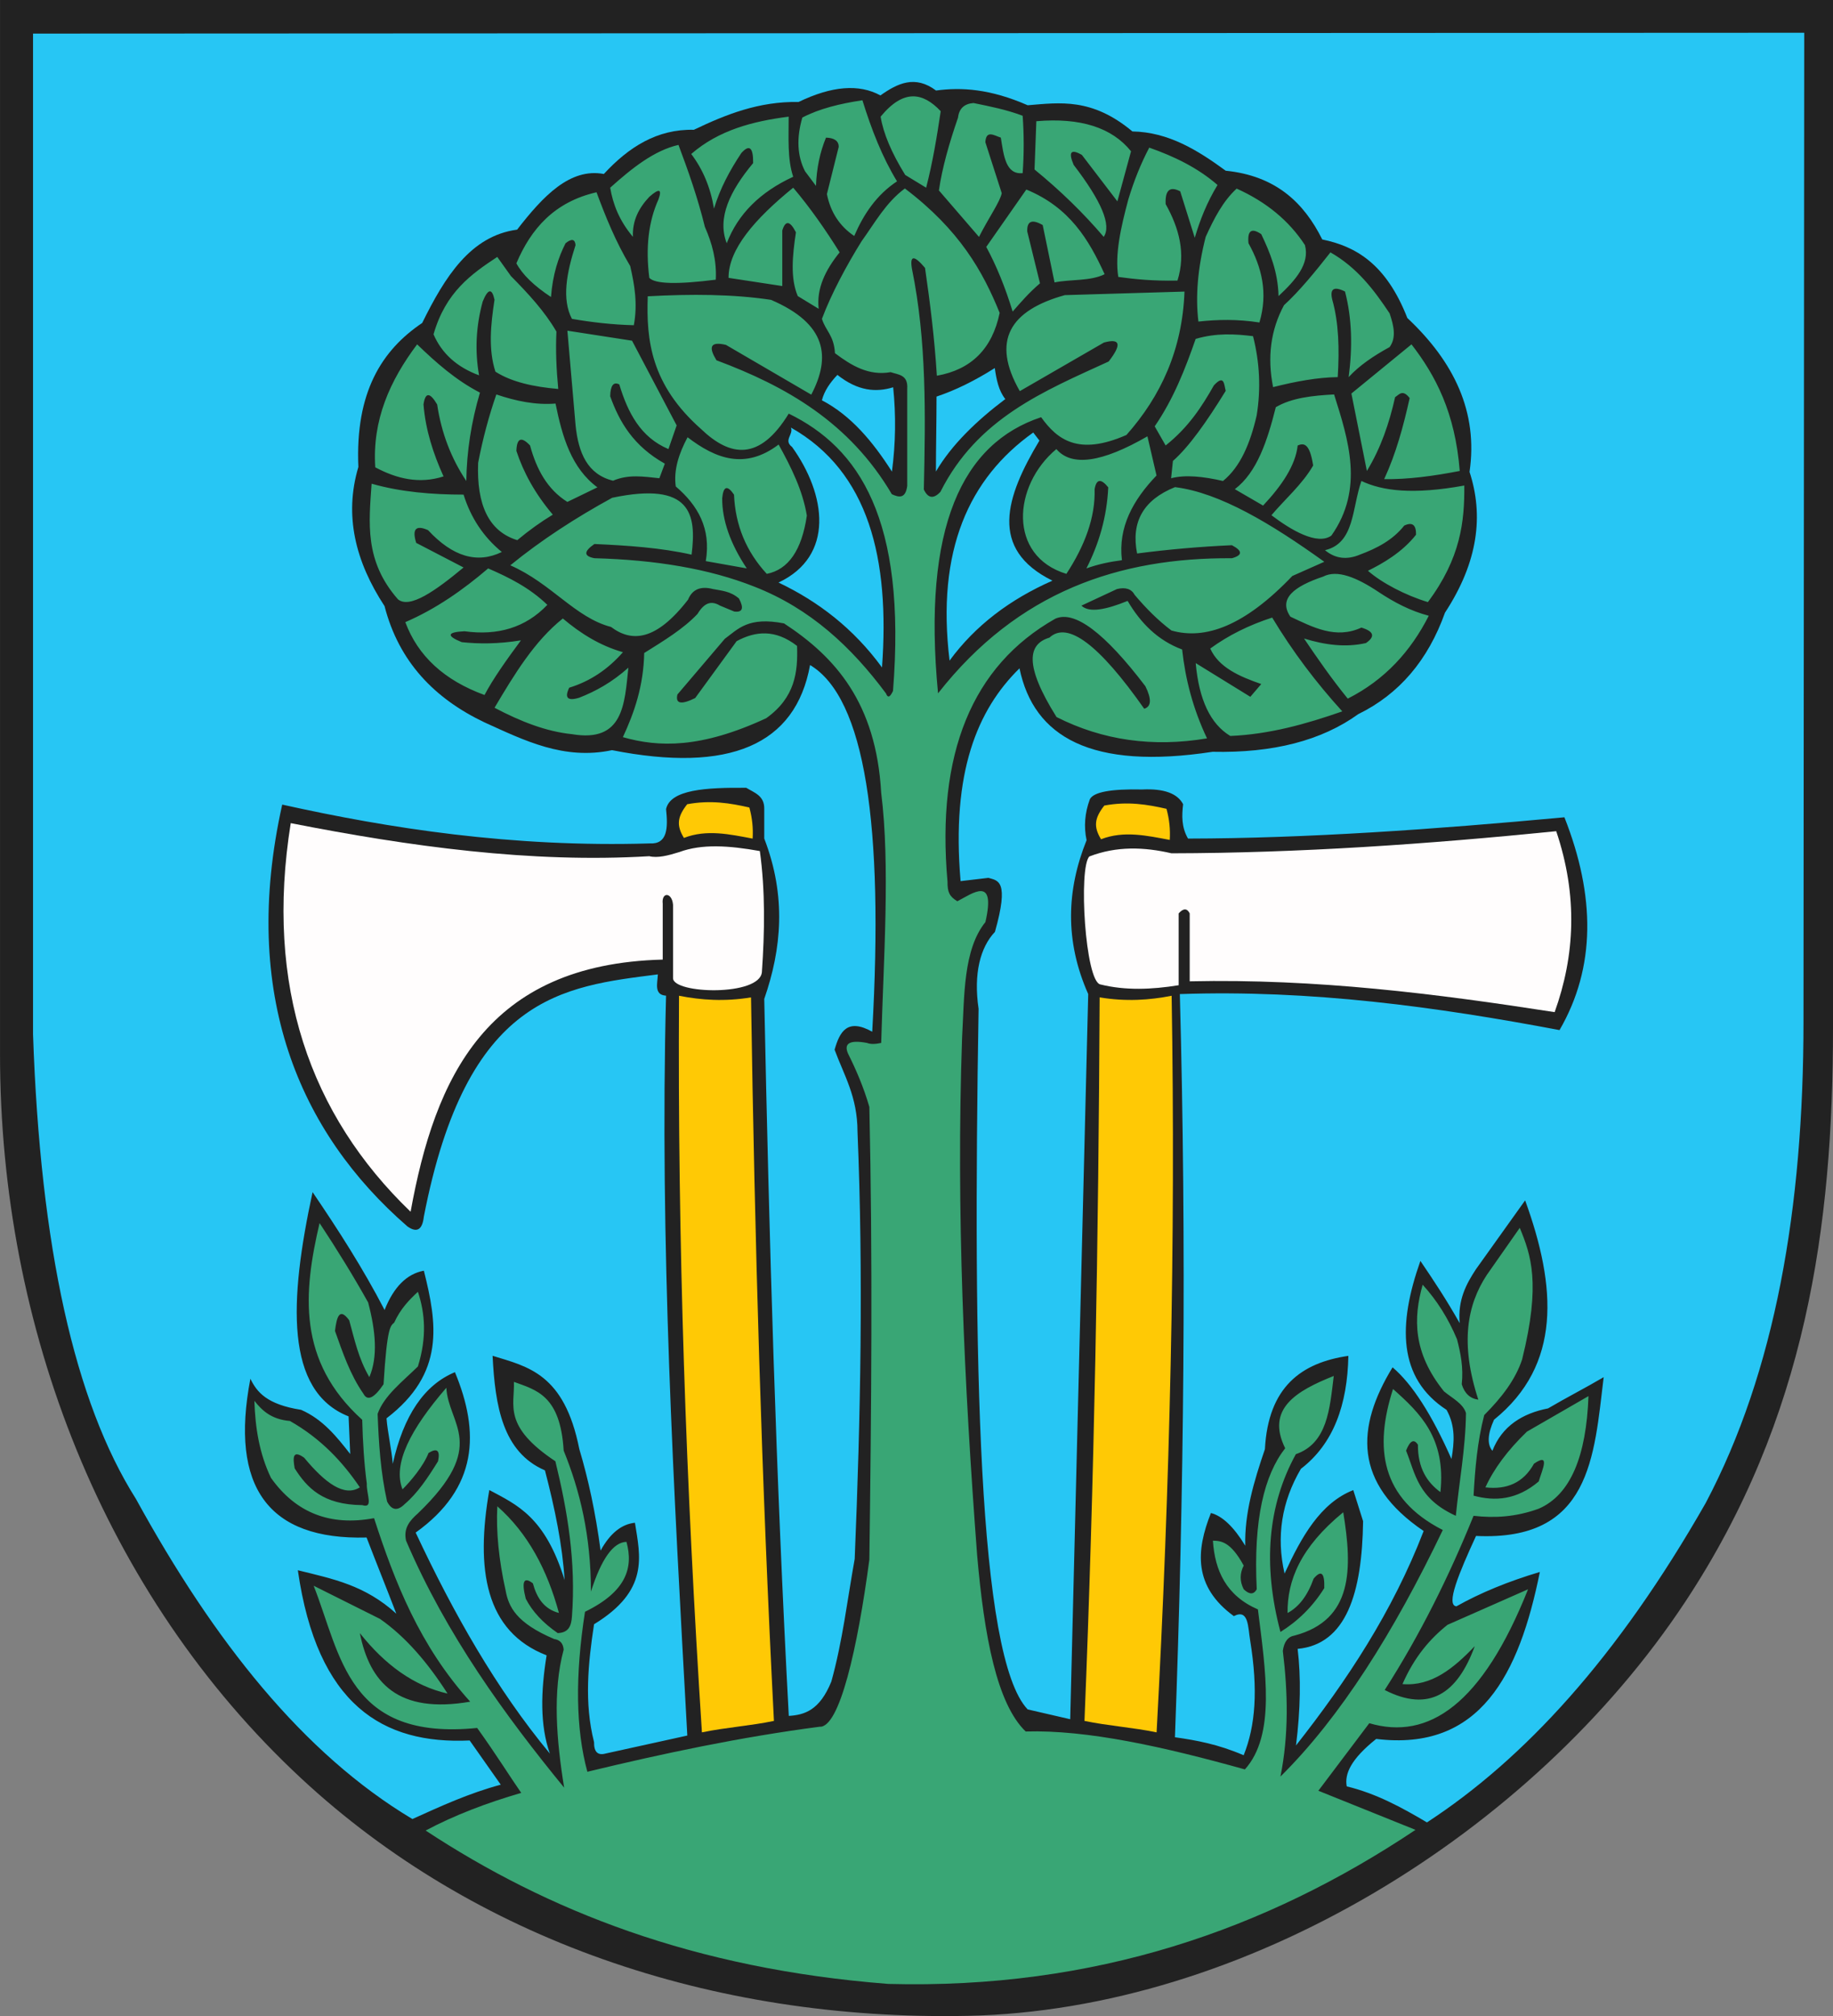 <?xml version="1.0" encoding="ISO-8859-1" standalone="yes"?>
<svg width="552.277" height="607.307">
  <rect width="100%" height="100%" fill="#808080" stroke="none"/>
  <defs> 
    <marker id="ArrowEnd" viewBox="0 0 10 10" refX="0" refY="5" 
     markerUnits="strokeWidth" 
     markerWidth="4" 
     markerHeight="3" 
     orient="auto"> 
        <path d="M 0 0 L 10 5 L 0 10 z" /> 
    </marker>
    <marker id="ArrowStart" viewBox="0 0 10 10" refX="10" refY="5" 
     markerUnits="strokeWidth" 
     markerWidth="4" 
     markerHeight="3" 
     orient="auto"> 
        <path d="M 10 0 L 0 5 L 10 10 z" /> 
    </marker> </defs>
<g>
<path style="stroke:none; fill-rule:evenodd; fill:#222222" d="M 0 0L 552.277 0L 552.277 309.727C 552.277 369.188 544.301 427.223 507.785 482.477C 461.605 552.348 374.875 605.571 291.41 607.239C 214.309 608.781 142.797 584.075 90.742 535.696C 31.254 480.41 0.008 399.813 0.008 317.578L 0.008 0"/>
<path style="stroke:none; fill-rule:evenodd; fill:#39a675" d="M 189.332 201.125C 188.164 212.035 187.895 223.793 172.324 221.153C 164.551 220.371 156.777 217.305 149.004 213.2C 154.996 203.086 161.07 193.078 169.578 186.313C 174.887 190.785 180.715 194.481 187.684 196.461C 183.121 201.688 177.723 205.254 171.5 207.16C 170.016 210.239 171.023 211.246 174.516 210.176C 179.453 208.25 184.391 205.543 189.328 201.125L 189.332 201.125zM 156.957 192.895C 152.676 198.692 148.602 204.387 145.984 209.356C 133.879 204.946 125.922 197.629 122.117 187.41C 131.371 183.418 139.488 177.711 147.082 171.227C 153.336 173.946 159.488 176.981 164.914 182.2C 158.305 189.133 149.883 191.524 139.949 190.153C 134.695 190.418 134.422 191.516 139.129 193.442C 144.348 193.985 150.082 194.008 156.961 192.895L 156.957 192.895zM 119.918 180.547C 109.699 168.934 111.176 157.321 111.965 145.707C 120.734 148.203 130.074 148.989 139.672 148.996C 141.852 156 145.691 161.762 151.191 166.278C 143.785 169.891 136.379 167.696 128.969 159.696C 125.293 158.071 124.102 159.352 125.402 163.535C 130.156 166.004 134.914 168.473 139.668 170.942C 131.137 178.039 123.457 183.426 119.914 180.543L 119.918 180.547zM 140.496 144.883C 140.621 136.016 141.992 127.145 144.609 118.274C 137.262 114.469 131.367 109.207 125.68 103.735C 117.481 114.625 112.129 126.555 113.063 140.77C 119.555 144.227 126.313 145.867 133.637 143.512C 130.535 136.653 128.215 129.532 127.602 121.84C 128.141 118.106 129.512 118.106 131.715 121.84C 132.981 130.352 135.906 138.032 140.492 144.883L 140.496 144.883zM 155.859 162.715C 147.231 160.071 143.563 152.008 144.063 139.399C 145.473 132.125 147.305 125.266 149.547 118.824C 155.488 120.828 161.434 122.055 167.379 121.567C 169.398 131.543 172.145 140.996 179.996 146.805C 176.981 148.266 173.961 149.731 170.945 151.192C 164.863 147.391 161.633 141.309 159.699 134.184C 157.086 131.414 155.711 131.961 155.586 135.828C 157.688 142.227 161.137 148.629 166.559 155.032C 162.996 157.176 159.426 159.735 155.859 162.711L 155.859 162.715zM 198.66 144.059C 193.906 143.578 189.461 142.789 184.707 144.805C 176.984 142.903 174.27 136.407 173.422 128.145C 172.602 118.637 171.777 109.125 170.953 99.614C 177.445 100.617 183.938 101.625 190.43 102.629C 194.91 111.133 199.391 119.637 203.871 128.145C 203.051 130.52 202.227 132.899 201.402 135.278C 193.012 131.75 189.164 124.321 186.59 115.801C 184.848 114.918 183.934 116.102 183.848 119.367C 186.633 127.145 190.871 134.383 200.309 139.668C 199.762 141.129 199.215 142.594 198.664 144.055L 198.66 144.059zM 144.336 113.059C 137.691 110.606 133.117 106.492 130.621 100.715C 134.27 87.992 141.981 82.578 149.824 77.395C 151.195 79.313 152.566 81.235 153.938 83.157C 159.133 88.422 164.125 93.789 167.652 99.891C 167.371 105.649 167.652 111.41 168.199 117.172C 160.801 116.528 154.18 115.102 149.27 111.961C 147.098 105.258 147.84 97.824 148.996 90.289C 148.227 86.739 147.035 86.922 145.434 90.836C 143.41 98.242 143.043 105.649 144.336 113.059zM 212.652 169.028C 214.301 159.196 210.25 152.215 203.602 146.532C 202.922 141.594 204.523 136.657 207.164 131.719C 215.633 138.192 224.465 141.571 234.598 133.91C 238.367 140.731 241.828 147.657 243.102 155.309C 241.57 165.727 237.547 171.578 231.031 172.867C 224.836 166.16 221.543 158.203 221.156 149C 219.137 146.047 217.949 146.414 217.59 150.094C 217.57 156.719 220.035 163.762 224.996 171.219C 220.883 170.489 216.766 169.758 212.652 169.028zM 155.586 79.313C 160 68.91 167.008 60.844 179.727 57.914C 182.484 65.321 185.453 72.727 189.875 80.137C 191.176 85.766 192.168 91.504 190.969 97.969C 184.285 97.797 178.172 97.055 172.316 96.051C 169.231 90.125 170.688 82.25 173.41 73.828C 173.238 71.989 172.231 71.805 170.395 73.282C 168.207 77.586 166.535 82.668 166.008 89.465C 160.875 86.082 157.398 82.7 155.582 79.317L 155.586 79.313zM 190.703 71.356C 186.551 66.418 184.68 61.481 183.848 56.543C 190.391 50.684 197.043 45.344 204.422 43.649C 207.395 51.551 210.231 59.602 212.375 68.34C 214.559 73.278 215.969 78.481 215.664 84.25C 204.008 85.727 197.332 85.543 195.637 83.703C 194.477 74.594 195.391 66.731 198.379 60.11C 199.535 56.93 198.621 56.657 195.637 59.289C 192.539 62.586 190.477 66.403 190.699 71.36L 190.703 71.356zM 219.512 83.7C 219.465 75.114 227.41 65.957 238.988 56.539C 244.105 62.578 248.691 69.149 252.977 76.016C 248.695 81.321 245.969 86.887 246.668 93.024C 244.566 91.746 242.465 90.465 240.359 89.184C 238.094 83.824 238.746 77.008 239.813 69.981C 238.027 66.477 236.656 66.297 235.699 69.434C 235.699 75.012 235.699 80.59 235.699 86.168C 230.305 85.348 224.91 84.524 219.516 83.7L 219.512 83.7zM 215.121 62.848C 214.082 56.532 211.797 51.047 208.266 46.387C 216.566 39.184 226.82 36.528 237.621 35.141C 237.645 41.391 237.188 47.887 238.992 53.246C 228.996 57.844 222.32 64.52 218.965 73.274C 216.012 65.696 219.906 57.543 226.918 49.133C 226.973 44.395 225.785 43.387 223.352 46.117C 219.883 51.332 216.934 56.805 215.125 62.852L 215.121 62.848zM 242.559 51.602C 240.211 47.039 239.934 41.641 241.738 35.414C 246.836 32.746 253.082 31.215 259.844 30.203C 262.59 39.067 265.859 47.414 270.27 54.621C 264.105 58.703 260.219 64.504 257.375 71.082C 252.973 68.121 250.231 63.914 249.145 58.465C 250.332 53.711 251.52 48.957 252.711 44.2C 252.68 42.457 251.398 41.543 248.871 41.457C 247.035 45.887 246.031 50.735 245.855 55.996C 244.758 54.535 243.664 53.071 242.566 51.61L 242.559 51.602zM 279.047 56.539C 281.027 48.86 282.285 41.176 283.434 33.496C 278.125 27.871 272.297 26.657 265.328 35.141C 266.137 40.16 268.605 46.016 272.734 52.7C 274.836 53.977 276.938 55.258 279.043 56.539L 279.047 56.539zM 294.961 71.356C 290.938 66.696 286.914 62.032 282.891 57.367C 283.875 50.52 286.004 43.102 288.652 35.422C 288.961 32.715 290.512 31.254 293.313 31.035C 298.25 32.047 303.188 33.012 308.125 34.875C 308.539 40.637 308.539 46.395 308.125 52.157C 303.02 52.664 302.414 46.879 301.543 41.457C 299.547 40.809 297.105 39.055 296.883 42.828C 298.527 47.946 300.172 53.071 301.82 58.192C 301.332 60.735 297.949 65.489 294.965 71.36L 294.961 71.356zM 305.109 93.852C 302.875 86.532 300.223 80.039 297.156 74.375C 301.18 68.617 305.203 62.856 309.227 57.094C 322.297 62.473 328.078 72.227 332.82 82.606C 328.457 84.754 322.672 84.071 317.731 85.074C 316.543 79.317 315.355 73.555 314.164 67.793C 310.949 65.946 309.395 66.586 309.504 69.711C 310.781 74.922 312.063 80.137 313.344 85.348C 310.02 88.18 307.594 91.016 305.113 93.852L 305.109 93.852zM 332.547 71.356C 326.43 64.176 319.477 57.41 311.699 51.055C 311.879 46.211 312.063 41.364 312.246 36.516C 325.488 35.383 335 38.399 340.777 45.567C 339.406 50.594 338.035 55.625 336.664 60.653C 333.098 55.992 329.531 51.328 325.965 46.664C 322.652 44.766 321.828 45.774 323.496 49.68C 331.91 60.641 334.926 67.864 332.547 71.352L 332.547 71.356zM 336.938 83.426C 335.859 76.696 337.695 68.508 339.953 60.11C 341.641 54.485 343.742 49.27 346.262 44.473C 353.848 47.129 360.91 50.571 366.836 55.719C 363.617 61.024 361.539 66.324 359.981 71.629C 358.52 66.969 357.055 62.301 355.594 57.637C 352.469 56.016 351.008 57.293 351.207 61.477C 355.301 68.793 357.32 76.371 354.77 84.52C 347.266 84.672 341.945 84.102 336.938 83.422L 336.938 83.426zM 361.078 96.871C 360.148 89.2 360.883 80.692 363.27 71.356C 365.754 65.887 368.445 60.621 372.598 56.817C 381.531 60.824 388.391 66.496 393.172 73.824C 394.684 79.465 390.367 84.379 385.219 89.188C 385.047 81.93 382.684 76.125 380.008 70.532C 377.07 68.543 375.789 69.457 376.168 73.274C 380.172 80.5 382.098 88.25 379.461 97.141C 372.867 96.117 366.844 96.235 361.082 96.867L 361.078 96.871zM 347.91 128.422C 353.586 120.164 357.078 111.18 360.254 102.086C 366.535 100.25 372.09 100.602 377.535 101.266C 379.559 109.219 379.926 117.176 378.633 125.133C 376.703 133.532 373.734 140.637 368.484 144.887C 362.547 143.524 357.125 142.938 352.848 144.067C 353.027 142.332 353.211 140.594 353.395 138.856C 358.231 134.617 363.637 126.953 369.305 117.731C 368.781 115.856 368.922 112.653 365.742 116.086C 362.148 122.434 358.133 128.676 351.203 134.192C 350.105 132.274 349.012 130.352 347.91 128.43L 347.91 128.422zM 338.031 168.75C 336.836 158.844 341.348 150.653 348.457 143.235C 347.543 139.305 346.629 135.371 345.715 131.438C 332.004 139.36 322.859 140.637 318.281 135.278C 305.121 146.25 303.633 167.496 321.297 172.864C 326.855 164.36 330.051 155.856 329.801 147.352C 330.34 144.266 331.711 144.082 333.914 146.805C 333.484 155.824 331.082 163.86 327.332 171.223C 330.898 169.934 334.465 169.215 338.031 168.754L 338.031 168.75zM 383.578 116.625C 381.773 107.567 382.867 99.336 386.867 91.934C 391.527 87.676 396.191 81.953 400.855 76.024C 408.883 80.586 413.992 87.34 418.688 94.403C 419.938 98.098 420.77 101.688 418.688 104.551C 413.848 107.203 409.523 110.117 406.344 113.602C 407.531 104.617 407.375 95.969 405.246 87.813C 401.891 86.149 400.609 86.969 401.406 90.282C 403.355 97.121 403.59 105.102 403.051 113.602C 397.027 113.672 390.43 114.883 383.574 116.617L 383.578 116.625zM 411.836 141.864C 410.281 134.09 408.727 126.317 407.172 118.543C 413.207 113.606 419.242 108.668 425.277 103.731C 432.488 113.063 438.426 124.219 439.816 141.864C 431.863 143.41 424.168 144.442 417.047 144.332C 420.594 136.688 422.84 128.395 424.727 119.914C 422.598 117.168 421.578 118.848 420.34 119.641C 418.598 127.41 416.074 134.922 411.836 141.864zM 372.055 147.352C 378.773 142.25 381.848 132.766 384.398 122.66C 389.207 119.821 395.477 119.164 401.957 118.821C 406.262 132.485 411.09 147.227 401.137 161.344C 396.906 164.356 389.008 159.703 383.082 155.2C 387.141 150.391 392.418 145.864 395.648 140.223C 394.617 133.528 392.852 133.387 390.988 134.192C 390.316 140.227 386.219 146.262 380.563 152.297C 377.731 150.653 374.895 149.008 372.059 147.36L 372.055 147.352zM 399.215 165.735C 408.184 163.625 407.289 153.157 410.188 144.887C 416.523 147.887 425.715 149.071 441.188 146.258C 441.277 157.024 440.125 168.106 430.215 181.371C 423.574 179.367 416.313 175.602 412.16 171.934C 416.363 169.871 422.441 166.457 426.648 161.074C 426.703 158.086 425.516 157.172 423.082 158.332C 419.59 162.739 414.797 165.196 409.641 167.11C 405.75 168.727 402.277 168.27 399.215 165.739L 399.215 165.735zM 388.789 185.762C 385.074 180.34 389.922 176.625 398.664 173.692C 402.84 171.512 408.731 173.895 415.398 178.352C 420.063 181.453 424.988 184.039 430.488 185.485C 425.074 196.141 417.301 204.774 406.07 210.45C 401.16 204.414 396.981 198.379 392.902 192.344C 399.121 194.254 405.336 195.125 411.555 193.711C 414.418 191.742 413.957 190.188 410.184 189.051C 402.469 192.61 395.656 188.977 388.785 185.762L 388.789 185.762zM 404.43 214.293C 396.586 205.68 389.492 196.313 383.305 186.035C 376.258 188.313 370.039 191.422 364.648 195.36C 367.164 201.008 373.328 203.742 380.012 206.059C 378.918 207.336 377.82 208.617 376.723 209.899C 371.238 206.516 365.75 203.133 360.262 199.75C 361.246 210.801 364.719 218.117 370.688 221.696C 382.426 221.203 393.52 218.11 404.43 214.289L 404.43 214.293zM 128.254 551.41C 136.984 546.766 146.684 543.086 157.043 540.071C 153.84 535.489 149.414 528.36 143.77 520.516C 104.723 524.457 102.742 498.551 94.504 477.676C 101.164 481.004 107.828 484.336 114.492 487.668C 122.141 493 128.82 500.754 134.84 510.157C 124.777 507.867 116.047 501.571 108.422 491.95C 111.41 506.93 119.949 516.36 141.672 512.602C 126.445 495.77 118.957 476.602 112.703 457.321C 99.504 459.789 89.148 455.746 81.645 445.184C 78.148 437.91 76.891 430.071 76.648 421.981C 78.992 424.922 81.742 427.559 87.359 428.047C 96.668 433.332 103.18 440.305 108.422 448.035C 103.746 451.016 97.949 446.723 91.645 439.114C 88.141 436.61 88.211 439.11 88.789 442.324C 92.504 448.157 97.242 453.278 109.137 453.391C 112.656 454.492 110.363 450.098 110.516 446.914C 109.746 441.121 109.289 434.305 109.137 427.692C 89.523 409.985 91.371 389.41 96.285 368.43C 101.543 376.403 106.473 384.375 110.922 392.348C 113.18 400.91 113.906 408.715 111.277 414.836C 107.953 409.125 106.801 403.414 105.211 397.703C 102.25 393.668 101.438 396.782 100.93 400.914C 103.266 407.477 105.496 414.098 109.496 419.832C 110.703 422.137 112.727 421.184 115.563 416.977C 116.633 399.367 117.703 399.41 118.773 398.414C 120.641 394.301 123.227 391.614 125.914 389.133C 128.051 395.559 128.66 402.75 125.914 411.621C 121.273 416.184 115.703 420.434 113.777 425.899C 114.113 434.703 114.66 443.508 116.633 452.317C 118.012 454.996 119.793 455.235 121.988 453.028C 125.828 449.766 128.957 445.074 131.981 440.176C 132.656 436.903 131.707 436.071 129.125 437.68C 127.527 441.742 123.691 446.211 121.277 448.641C 118.262 441.012 123.652 430.559 134.481 418.043C 135.066 429.18 147.348 435.305 125.914 455.883C 123.5 458.004 121.492 460.332 122.344 464.094C 134.422 492.364 152.188 516.754 169.977 538.5C 167.664 524.289 166.441 509.52 169.828 496.938C 169.691 495.055 168.738 493.985 166.973 493.727C 155.453 488.852 153.231 483.969 152.336 479.09C 150.281 469.828 149.449 461.379 149.84 453.742C 159.055 461.856 164.887 472.871 168.402 485.871C 163.953 484.731 161.742 481.348 160.551 476.95C 157.801 474.832 157.09 476.379 158.41 481.59C 160.398 485.446 163.613 488.899 168.047 491.942C 171.516 491.809 172.129 489.532 172.328 486.946C 173.566 470.391 170.984 455.106 167.332 440.18C 151.441 429.602 155.094 423.367 154.84 416.262C 161.652 418.746 168.832 420.356 169.832 436.965C 174.707 448.985 178.055 462.535 178.043 479.446C 181.203 469.563 184.773 464.563 188.75 464.453C 190.887 472.172 188.781 479.422 176.258 485.516C 173.238 504.836 173.477 520.903 176.969 533.711C 199.965 528.16 223.125 523.262 246.941 520.149C 252.93 520.551 258.387 496.524 261.934 469.813C 262.543 424.356 262.953 378.899 261.934 333.438C 260.25 327.629 258.008 322.375 255.508 317.375C 254.156 314.27 256.055 313.2 261.219 314.164C 262.238 314.571 263.664 314.571 265.5 314.164C 266.211 288.817 268.238 260.59 265.5 238.84C 263.977 211.657 251.617 197.852 236.227 187.789C 225.418 185.692 222.426 189.457 218.379 192.43C 213.621 198.02 208.859 203.614 204.102 209.207C 203.445 212.004 205.227 212.364 209.453 210.278C 213.617 204.567 217.781 198.856 221.945 193.141C 227.656 190.055 233.621 189.512 240.148 194.567C 240.426 202.438 239.582 210.106 230.867 216.344C 211.145 225.508 198.426 225.121 187.672 222.055C 191.137 214.602 193.891 206.61 194.098 196.707C 199.988 193.02 205.906 189.442 210.16 184.93C 212.113 181.703 214.168 180.766 216.941 182.434C 218.367 183.028 219.797 183.621 221.223 184.215C 223.734 184.532 224.207 183.231 222.648 180.289C 220.031 178.035 217.414 177.953 214.797 177.434C 211.078 176.469 208.578 177.539 207.301 180.645C 197.734 193.004 190.406 193.602 184.098 188.856C 173.305 186.059 166.105 175.688 153.754 170.293C 163.121 162.649 173.457 155.965 184.453 149.946C 208.266 144.93 209.902 154.93 208.371 167.082C 199.125 164.992 189.16 164.328 179.098 163.871C 175.84 166.11 175.84 167.539 179.098 168.153C 197.527 168.641 213.746 171.344 227.293 176.719C 244.168 183.305 256.563 194.93 266.918 208.848C 267.629 210.653 268.344 209.598 269.059 208.137C 273.191 156.262 258.773 134.91 237.645 124.598C 228.84 138.973 220.035 137.668 211.227 129.239C 196.164 115.91 194.691 102.582 195.164 89.254C 208.25 88.543 220.832 88.594 232.293 90.324C 249.168 97.551 250.363 107.582 244.43 118.883C 235.863 113.887 227.297 108.887 218.727 103.891C 213.652 102.692 213.617 104.844 215.871 108.532C 236.793 116.344 255.934 127.192 268.707 148.871C 270.863 149.875 272.82 150.27 273.348 146.375C 273.348 136.617 273.348 126.86 273.348 117.102C 273.633 112.832 270.668 112.903 268.352 112.106C 261.738 113.266 256.555 110.141 251.574 106.395C 251.25 100.953 248.738 99.649 247.648 96.043C 250.473 88.489 255.094 79.899 259.582 72.688C 263.605 67.098 266.93 60.985 272.637 56.774C 289.121 69.266 296.141 81.762 301.195 94.258C 298.961 105.043 292.656 111.352 282.273 113.18C 281.57 101.867 280.227 91.192 278.707 80.696C 275.363 76.742 274.055 76.864 274.781 81.051C 279.207 102.645 278.855 125.035 278.348 147.453C 279.605 150.133 281.27 150.371 283.344 148.164C 294.527 125.938 314.543 117.832 334.035 108.895C 338.039 103.735 337.563 101.832 332.609 103.184C 324.164 108.063 315.715 112.942 307.266 117.821C 298.574 102.641 304.277 93.496 320.828 88.903C 332.844 88.547 344.863 88.192 356.883 87.832C 356.246 105.258 349.805 119.301 339.391 131.028C 324.844 137.418 318.492 132.364 313.688 125.676C 289.973 133.547 277.836 158.629 282.629 208.856C 306.719 178.129 337.297 167.93 371.164 168.16C 374.422 167.262 374.422 165.95 371.164 164.235C 361.645 164.66 352.125 165.492 342.605 166.731C 340.715 157.219 344.52 150.555 354.027 146.739C 367.566 148.426 383.02 157.758 399.008 169.227C 395.797 170.653 392.582 172.082 389.371 173.508C 375.07 188.5 363.188 192.856 352.957 189.93C 348.813 186.821 345.223 183.149 341.891 179.223C 340.922 177.41 339.137 176.813 336.535 177.442C 332.969 179.106 329.398 180.77 325.828 182.438C 328.176 184.711 333.328 183.621 339.75 181.012C 343.715 187.774 348.941 192.957 356.172 195.649C 357.141 204.571 359.438 213.496 363.668 222.422C 347.336 225.164 332.223 223.024 318.328 215.996C 308.449 200.235 309.773 193.992 316.188 192.078C 321.633 187.004 331.152 194.141 344.746 213.496C 346.898 212.867 347.02 210.606 345.102 206.715C 332.801 190.567 323.758 183.785 317.969 186.367C 292.887 200.567 282.059 226.985 285.484 265.621C 285.457 268.696 286.031 270.039 288.441 271.485C 293.012 269.145 300.148 263.594 296.902 277.754C 290.172 286.137 290.586 299.981 289.867 312.739C 288.059 365.067 290.512 416.875 294.402 468.391C 296.531 492.996 300.391 513.278 309.039 521.582C 327.664 521.035 350.75 526.215 375.082 533.004C 384.387 522.653 381.336 503.473 379.008 484.809C 369.445 480.66 366.043 473.145 365.445 464.106C 367.828 464.168 370.715 464.27 374.727 471.602C 373.508 473.981 373.508 476.36 374.727 478.742C 376.441 480.371 377.75 480.371 378.652 478.742C 377.617 457.66 380.926 444.313 387.219 436.262C 381.367 424.407 390.535 418.985 401.855 414.485C 400.645 424.414 399.953 434.762 390.434 438.047C 381.965 453.453 380.418 471.301 385.793 491.598C 390.973 488.364 395.449 484.074 399 478.391C 399.148 473.778 398.082 472.824 395.789 475.535C 393.988 480.614 391.367 484.063 387.938 485.887C 387.828 476.129 391.789 466.117 404.715 455.543C 407.5 472.516 407.731 487.961 390.078 492.672C 388.074 492.996 386.887 494.543 386.512 497.313C 388.055 509.926 388.324 522.539 385.797 535.153C 403.828 517.324 419.93 491.758 434.707 460.895C 415.965 451.321 414.02 436.137 419.715 418.414C 427.863 425.657 435.707 433.184 433.992 449.473C 429.949 446.496 427.18 442.246 427.211 435.196C 426.023 433.348 424.832 433.942 423.645 436.977C 426.469 443.953 427.121 451.367 438.637 456.61C 439.582 446.782 441.574 436.309 441.695 425.657C 440.816 422.766 437.586 421.203 435.066 419.129C 425.664 407.453 425.813 397.047 428.641 387C 432.906 391.657 436.355 397.133 438.992 403.422C 440.078 407.637 440.965 411.953 440.418 416.985C 441.266 419.75 442.934 421.297 445.414 421.625C 439.832 404.551 442.09 393.074 447.91 384.141C 451.238 379.383 454.57 374.621 457.902 369.864C 461.25 377.981 464.313 386.567 458.613 409.489C 456.641 415.539 452.426 421.032 447.191 426.266C 445.102 434.356 444.438 442.45 443.981 450.539C 450.523 452.317 457.07 451.805 463.613 446.258C 464.656 442.739 467.219 437.477 462.188 440.907C 459.004 446.668 453.996 448.797 447.551 448.043C 450.086 442.453 454.25 436.86 460.043 431.266C 466.231 427.7 472.418 424.125 478.605 420.555C 477.949 438.567 473.231 450.305 463.613 454.469C 456.613 457.016 450.168 457.321 443.981 456.61C 436.582 474.864 427.863 492.461 417.207 509.086C 430.574 515.934 439.109 510.203 444.34 495.879C 438.02 502.5 431.336 508.032 422.563 507.301C 426.168 499.063 430.891 493.621 436.125 489.453C 444.215 485.887 452.309 482.317 460.398 478.746C 446.617 513.395 430.418 524.348 412.563 519.086C 407.449 525.867 402.332 532.649 397.215 539.434C 406.973 543.36 416.731 547.285 426.488 551.211C 381.418 581.321 329.797 599.274 267.621 597.621C 208.957 593.063 164.898 575.52 128.227 551.406"/>
<path style="stroke:none; fill-rule:evenodd; fill:#27c6f4" d="M 429.93 548.965C 422.328 544.45 414.574 540.235 405.77 538.117C 405.07 534.399 406.981 529.93 414.645 523.821C 445.996 527.653 457.719 504.387 463.953 473.528C 454.379 476.379 445.992 479.832 438.809 483.879C 435.535 483.559 439.602 473.793 444.723 462.676C 479.328 464.328 480.266 438.789 483.184 414.848C 477.598 418.133 472.008 420.973 466.418 424.258C 458.738 425.75 452.555 429.563 449.656 437.032C 448.031 435.106 448.195 431.981 450.148 427.664C 470.547 411.172 469 387.653 459.516 361.59C 454.586 368.492 449.656 375.395 444.723 382.297C 441.731 386.821 439.188 391.645 439.793 398.567C 435.852 391.574 431.906 385.629 427.961 379.832C 421.184 398.969 421.121 415.121 435.848 424.703C 438.586 429.633 438.18 434.563 437.324 439.496C 431.406 426.11 425.492 416.907 419.574 411.883C 408.582 429.887 407.672 446.77 428.941 461.192C 419.578 485.489 405.824 506.27 390.481 525.785C 391.84 514.895 392.004 505.196 390.973 496.696C 405.613 495.305 410.395 479.946 410.695 458.235C 409.711 455.114 408.727 451.992 407.738 448.867C 397.84 452.75 392.133 462.93 387.031 474.012C 384.496 462.899 386.137 452.379 391.961 442.453C 401.805 434.922 405.973 423.133 406.258 408.43C 392.125 410.477 382.102 417.754 381.113 436.535C 377.793 446.231 374.922 455.93 375.199 465.625C 371.75 459.95 368.297 456.664 364.848 455.766C 360.348 467.09 359.508 477.895 371.75 486.828C 376.262 484.516 375.992 490.164 376.68 494.223C 379.082 509.086 378.277 519.848 374.711 528.739C 367.059 525.434 360.457 524.227 354.004 523.317C 356.734 449.817 357.527 375.344 355.481 299.45C 395.031 298.098 432.715 303.278 469.879 310.297C 480.844 291.395 480.699 269.879 471.355 246.196C 432.039 249.844 393.676 252.543 357.945 252.606C 355.957 249.157 356.063 245.703 356.469 242.254C 354.75 238.985 350.645 237.504 344.145 237.817C 334.703 237.61 329.445 238.594 328.367 240.774C 326.844 244.883 326.516 248.992 327.383 253.098C 321.391 267.985 320.731 283.364 327.875 299.446C 326.07 372.258 324.262 445.074 322.453 517.887C 318.184 516.903 313.906 515.914 309.637 514.93C 294.637 499.215 293.09 409.41 294.844 303.883C 293.277 293.246 295.367 285.371 299.773 280.707C 304.141 265.231 300.742 265.289 297.805 264.438C 295.012 264.766 292.219 265.094 289.422 265.422C 286.602 232.629 294.457 213.801 307.172 201.321C 311.445 222.024 328.824 232.047 365.355 226.465C 383.566 226.864 398.195 223.086 409.238 215.125C 421.531 209.117 430.242 198.93 435.371 184.555C 445.449 169.153 447.02 155.164 442.766 142.153C 445.402 124.164 438.117 109.012 424.031 95.801C 417.617 79.391 408.398 74.192 398.391 72.133C 392.879 61.047 384.375 52.95 369.301 51.426C 360.832 45.235 352.066 39.789 341.195 39.594C 329.004 29.422 319.398 30.907 309.641 31.707C 298.363 26.774 289.719 26.231 282.027 27.27C 275.691 22.516 270.402 25.11 265.266 28.746C 258.84 25.223 250.621 25.883 240.613 30.715C 228.598 30.512 218.676 34.504 209.055 39.098C 198 38.832 189.406 44.313 181.938 52.41C 171.731 50.504 163.617 59.09 155.805 69.176C 141.773 71.047 134.039 83.414 127.207 97.282C 115.047 105.469 106.992 118.141 107.977 140.672C 103.625 155.278 107.078 169.172 115.863 182.582C 120.176 199.328 130.875 210.403 145.941 217.59C 157.996 223.051 169.906 229.043 184.402 225.973C 219.82 232.957 239.711 224.414 244.066 200.332C 260.688 210.254 266.293 248.688 262.801 310.785C 255.273 306.598 252.992 310.801 251.461 316.207C 254.289 323.895 258.352 330.352 258.363 340.86C 260.148 383.922 259.305 426.539 257.516 469.602C 255.32 481.762 253.871 494.375 250.481 506.535C 246.957 515.235 242.387 516.586 237.66 516.887C 233.797 444.899 231.742 372.903 230.266 300.91C 235.492 285.852 236.984 270.043 230.266 252.59C 230.266 249.633 230.266 246.672 230.266 243.715C 230.367 239.668 227.289 238.809 224.844 237.309C 212.746 237.2 201.992 237.832 200.684 243.715C 201.285 249.414 201.145 254.364 195.754 254.067C 154.219 255.321 117.012 249.481 85.031 242.371C 72.301 299.414 90.105 341.086 122.773 369.453C 125.609 371.453 127.254 370.465 127.703 366.496C 140.621 299.84 169.543 297.172 198.215 293.52C 198.082 296.289 196.992 299.703 200.68 299.926C 198.746 374.219 202.965 448.512 207.086 522.805C 198.871 524.61 190.652 526.418 182.434 528.227C 180.09 528.867 178.941 527.719 178.984 524.778C 175.988 512.946 177.188 501.11 178.984 489.278C 195.66 479.09 192.914 468.899 191.309 458.707C 187.262 459.11 183.809 461.903 180.957 467.086C 179.418 455.555 177.281 445.66 174.547 436.516C 170.027 413.742 159.031 411.688 148.414 408.41C 149.176 423.512 151.434 437.418 164.191 442.926C 167.207 454.461 169.481 465.621 170.109 475.961C 164.227 456.867 155.75 453.313 147.43 448.844C 143.25 472.762 146.164 491.453 164.688 498.645C 162.926 509.551 162.66 519.711 165.672 528.231C 149.508 508.731 136.625 485.946 125.238 461.664C 143.973 448.246 144.629 431.543 137.07 413.344C 127.84 417.168 121.594 426.375 118.336 440.957C 118.008 436.688 116.785 431.516 116.457 427.242C 134.156 413.707 131.719 398.727 127.707 382.774C 122.57 383.731 118.625 387.676 115.875 394.606C 109.363 382.059 101.895 370.457 94.18 359.106C 87.105 391.828 85.789 419.055 105.027 426.66C 105.191 430.438 105.355 434.219 105.52 438C 101.422 432.735 97.242 427.543 90.727 424.688C 80.387 423.067 77.391 419.344 75.441 415.321C 69.191 447.989 80.859 463.934 110.449 463.149C 113.734 471.696 116.125 477.551 119.414 486.098C 109.898 477.481 100.453 475.657 89.738 473.008C 95.566 513.629 115.367 525.492 141.512 524.289C 144.633 528.727 147.754 533.164 150.879 537.602C 141.168 540.215 132.75 544.121 124.254 547.953C 91.398 528.313 64.504 494.426 40.957 451.52C 22.48 422.328 12.145 375.684 9.953 311.59L 9.953 10.117L 543.609 9.867L 543.387 307.856C 543.387 363.782 534.875 413.09 513.934 452.731C 487.188 499.629 459.055 529.957 429.981 548.938L 429.93 548.965zM 234.563 175.481C 246.59 181.207 257.203 189.36 265.746 201.063C 268.129 168.328 261.813 142.114 238.297 128.797C 239.18 130.875 235.949 132.578 238.645 134.637C 248.957 148.985 251.535 167.492 234.563 175.477L 234.563 175.481zM 268.734 142.055C 262.965 133.008 256.395 125.149 247.637 120.582C 248.352 117.754 250.094 115.262 252.305 112.93C 258.465 117.817 263.941 118.25 269.109 116.664C 269.981 125.129 269.855 133.594 268.738 142.059L 268.734 142.055zM 281.992 142.055C 281.992 134.649 282.176 126.867 282.176 119.461C 287.777 117.598 293.625 114.735 299.727 110.871C 300.219 114.356 300.902 117.719 302.898 120.207C 294.25 126.711 286.652 134.055 281.984 142.055L 281.992 142.055zM 286.102 199.008C 282.074 165.785 291.934 144.094 311.309 130.289C 311.93 131.098 312.551 131.907 313.176 132.715C 302.981 149.707 297.848 165.41 317.094 174.914C 304.352 180.528 293.863 188.403 286.098 199"/>
<path style="stroke:none; fill-rule:evenodd; fill:#fffdfd" d="M 123.711 365.016C 93.387 335.856 79.738 297.043 87.598 247.957C 123.297 254.957 159.93 260.059 195.629 257.918C 198.117 258.543 201.332 257.715 204.656 256.676C 211.492 254.153 219.59 254.692 228.938 256.367C 230.602 268.301 230.391 280.856 229.559 292.793C 228.992 300.16 202.84 299.434 202.785 294.66C 202.785 287.293 202.785 279.926 202.785 272.559C 202.477 268.723 199.258 268.617 199.676 272.25C 199.676 277.852 199.676 283.457 199.676 289.059C 146.57 290.442 131.051 324.528 123.711 365.024L 123.711 365.016zM 355.117 296.785C 346.988 298.094 339.055 298.41 331.555 296.547C 326.957 295.754 324.895 261.246 328.227 257.992C 336.477 254.821 344.727 255.137 352.977 257.043C 391.609 256.969 430.246 254.27 468.883 250.383C 475.465 269.899 474.516 287.907 468.41 304.887C 432.734 299.356 396.68 294.77 358.453 295.606C 358.453 288.785 358.453 281.961 358.453 275.137C 357.66 273.551 356.551 273.551 355.125 275.137C 355.125 282.356 355.125 289.574 355.125 296.793"/>
<path style="stroke:none; fill-rule:evenodd; fill:#ffc905" d="M 353.008 299.95C 354.254 374.242 352.496 447.547 348.481 521.844C 341.398 520.367 333.832 519.875 326.75 518.395C 329.711 445.746 330.988 373.094 331.32 300.446C 339.305 301.758 346.367 301.266 353.012 299.953L 353.008 299.95zM 331.742 252.809C 329.43 249.032 329.758 246.442 332.727 242.66C 339.793 241.34 345.711 242.332 351.461 243.645C 352.316 246.766 352.645 249.887 352.445 253.012C 345.609 251.727 338.57 250.145 331.734 252.813L 331.742 252.809zM 206.063 252.41C 203.75 248.633 204.078 246.039 207.047 242.262C 214.113 240.942 220.031 241.934 225.781 243.246C 226.637 246.367 226.965 249.489 226.766 252.614C 219.93 251.328 212.891 249.746 206.059 252.414L 206.063 252.41zM 204.586 299.95C 204.137 374.242 206.68 447.547 211.488 521.844C 218.555 520.367 226.113 519.875 233.184 518.395C 229.445 445.746 227.391 373.094 226.281 300.446C 218.313 301.758 211.242 301.266 204.586 299.953"/>
</g>
</svg>